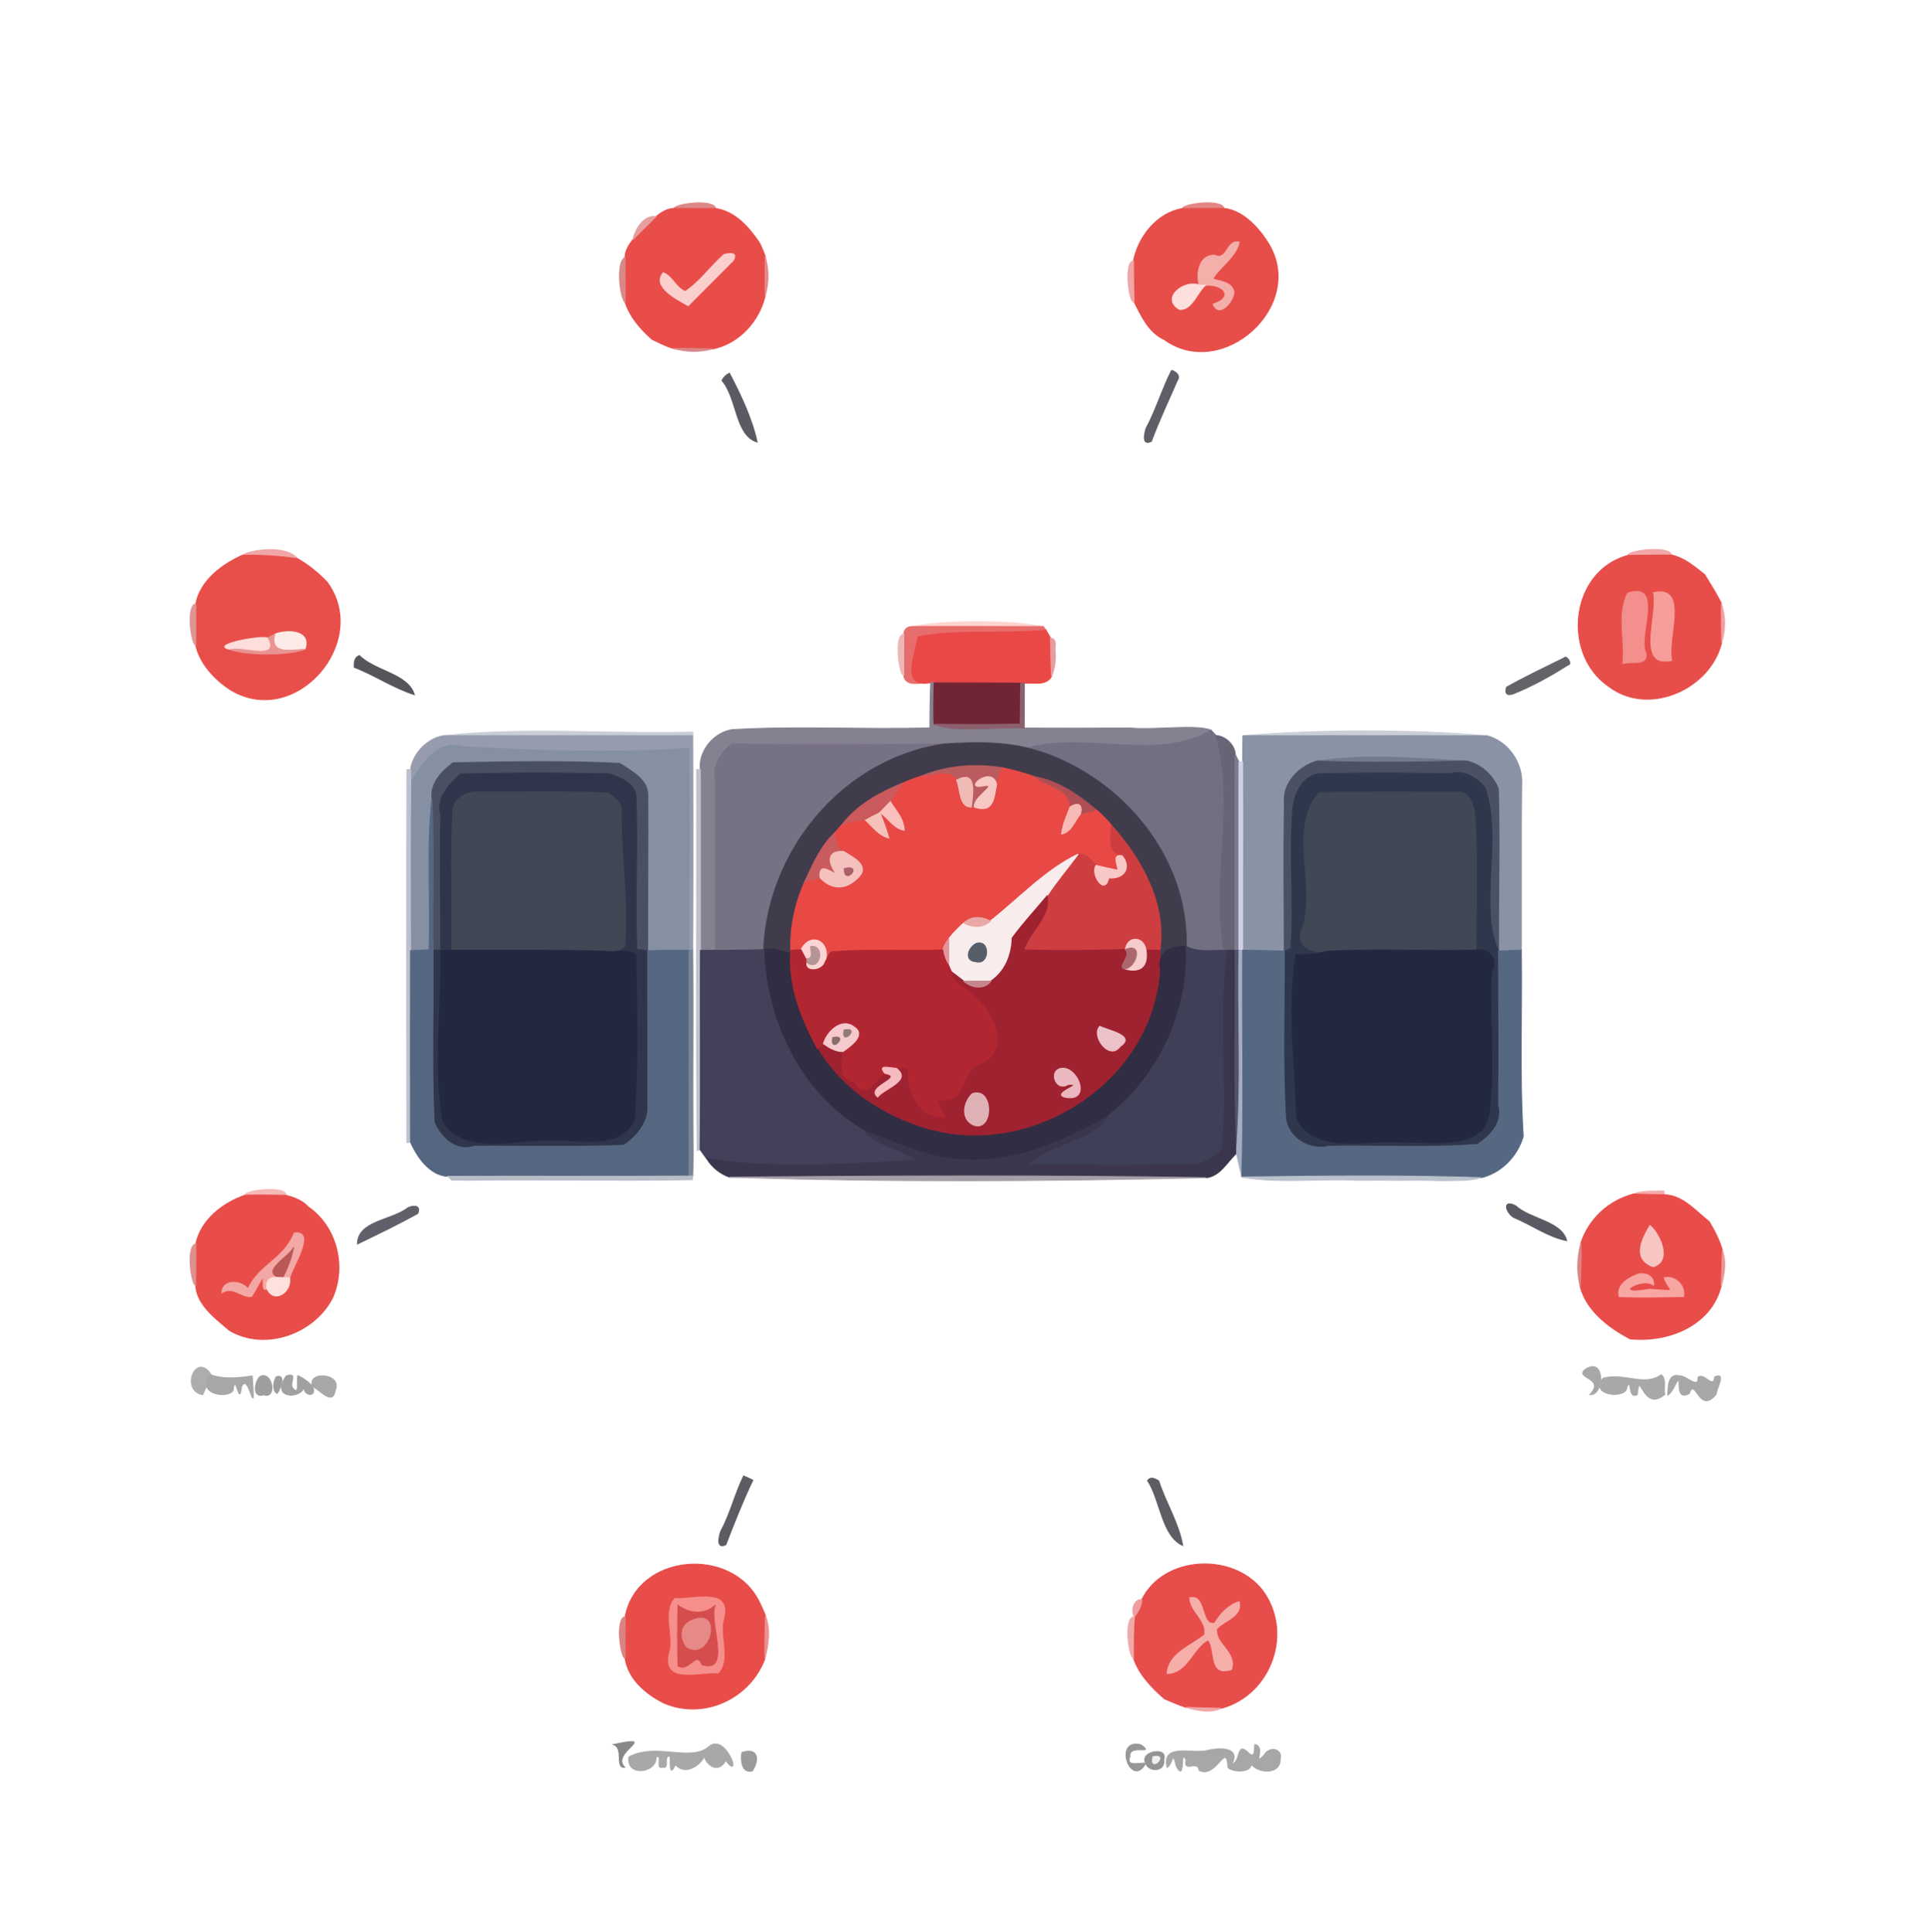 <svg xmlns="http://www.w3.org/2000/svg" width="683" height="684" fill="none" viewBox="0 0 683 684"><path fill="#DC8888" stroke="#DC8888" stroke-width=".333" d="M238.641 73.82c.44-1.733 14.186-3.453 14.733.013-4.92-.026-9.813-.026-14.733-.013Z"/><path fill="#E38686" stroke="#E38686" stroke-width=".333" d="M418.625 73.847c.493-1.814 14.08-3.454 14.773-.054-4.96.014-9.84 0-14.773.054Z"/><path fill="#E94D49" stroke="#E94D49" stroke-width=".333" d="M232.268 76.713c1.813-1.466 3.96-2.893 6.373-2.893a1809.1 1809.1 0 0 1 14.734.013c7.04 1.054 11.866 6.734 15.626 12.307.707 1.56 1.44 3.107 1.934 4.747-.027 4.626-.08 9.28-.04 13.906-2.134 9.08-9.334 16.867-18.56 18.76-4.667-.08-9.28-.2-13.934-.186-2.626-.76-5.026-2.054-7.493-3.187-4.067-3.64-7.827-7.84-9.547-13.107-.04-5.32-.066-10.626-.053-15.946.013-2.414 1.48-4.52 2.853-6.4 2.694-2.68 5.414-5.334 8.107-8.014Z"/><path fill="#E74E4A" stroke="#E74E4A" stroke-width=".333" d="M401.305 92.473c1.666-8.64 8.306-17.093 17.32-18.626 4.933-.054 9.813-.04 14.773-.054 6.693.734 12.16 6.707 15.667 12.267 13.706 22.28-16.387 49.013-36.854 34.16-5.493-2.493-8.146-8.307-10.693-13.453-.133-4.774-.213-9.52-.213-14.294Z"/><path fill="#E69E9E" stroke="#E69E9E" stroke-width=".333" d="M224.156 84.727c.787-3.694 3.774-8.64 8.107-8.014-2.693 2.68-5.413 5.334-8.107 8.014Z"/><path fill="#F4AFAB" stroke="#F4AFAB" stroke-width=".333" d="M430.239 90.42c4.32 2.027 4.067-5.84 8.534-4.64-1.2 5.333-6.667 8.44-9.4 13 2.853.88 6.84 1.08 7.533 4.653-.093 3.214-5.28 9.454-7.373 4.267 7.8-2.493 3.493-7.36-2.787-6.653-.533-.027-1.6-.067-2.133-.094-1.28-4.346.186-11.066 5.626-10.533Z"/><path fill="#FACFCC" stroke="#FACFCC" stroke-width=".333" d="M256.344 90.127c2.026-.467 4.933-.974 3.333 2.053-5.333 5.347-10.68 10.693-16 16.053-3.747-2.093-13.093-6.746-8.84-11.64 3.227 1.2 4.547 5.4 7.787 6.627 5.293-3.52 8.973-8.92 13.72-13.093Z"/><path fill="#D88888" stroke="#D88888" stroke-width=".333" d="M221.36 107.073c-1.773-1.04-3.467-14.266-.053-15.946-.014 5.32.013 10.626.053 15.946Z"/><path fill="#E28B8B" stroke="#E28B8B" stroke-width=".333" d="M270.937 90.887c1.347 4.64 1.334 9.28-.04 13.906-.04-4.626.014-9.28.04-13.906Z"/><path fill="#F0A5A7" stroke="#F0A5A7" stroke-width=".333" d="M401.524 106.767c-1.747 1.293-3.72-14.307-.214-14.294 0 4.774.08 9.52.214 14.294Z"/><path fill="#FDDFDD" stroke="#FDDFDD" stroke-width=".333" d="M417.664 109.58c-6.973-4.013 1.707-10.693 6.947-8.627.533.027 1.6.067 2.133.094-2.96 2.666-4.627 8.746-9.08 8.533Z"/><path fill="#DB8789" stroke="#DB8789" stroke-width=".333" d="M238.398 123.367c4.654-.014 9.267.106 13.934.186-4.667 1.187-9.32 1.134-13.934-.186Z"/><path fill="#5D5E66" stroke="#5D5E66" stroke-width=".333" d="M414.827 131.127c1.52.466 3.253 1.893 2.013 3.6-3.093 7.16-6.466 14.213-9.173 21.533-3.48 1.72-2.493-2.747-1.84-4.667 3.52-6.6 5.627-13.813 9-20.466Z"/><path fill="#5B5A63" stroke="#5B5A63" stroke-width=".333" d="M255.641 134.753c.573-1.173 1.44-2.04 2.626-2.6 4.027 7.707 7.96 15.92 9.8 24.374-7.84-2.454-7.013-15.48-12.426-21.774Z"/><path fill="#F1A7A8" stroke="#F1A7A8" stroke-width=".333" d="M85.79 196.633c2.106-1.72 15.359-4.013 19.586 1.2a116.06 116.06 0 0 0-19.587-1.2Z"/><path fill="#F1A8A7" stroke="#F1A8A7" stroke-width=".333" d="M576.397 196.673c-.36-1.773 14.787-3.666 15.48-.133-5.173 0-10.333.04-15.48.133Z"/><path fill="#E84F4B" stroke="#E84F4B" stroke-width=".333" d="M85.79 196.633c6.546-.146 13.106.24 19.586 1.2 3.853 2.2 7.32 5.027 10.4 8.227 15.627 21.107-11.107 52.187-34.2 38.187-5.507-3.56-10.787-9.187-12.253-15.72-.014-4.92-.014-9.814 0-14.72 1.613-8.2 9.133-13.894 16.466-17.174Z"/><path fill="#E74E4A" stroke="#E74E4A" stroke-width=".333" d="M576.397 196.673a856.785 856.785 0 0 1 15.48-.133c4.573 1 8.106 4.147 11.706 6.92 2 3.387 4.174 6.68 5.907 10.213a683.4 683.4 0 0 0 .107 13.8c-4 16.694-26.094 26.36-40.107 15.48-16.533-11.36-13.613-40.733 6.907-46.28Z"/><path fill="#F38F8C" stroke="#F38F8C" stroke-width=".333" d="M576.31 209.993c12.947-4.173 3.56 15.094 6.387 21.174 1.106 4.693-5.014 2.933-8.094 3.76.934-8.174-2.146-17.28 1.707-24.934Z"/><path fill="#F69E99" stroke="#F69E99" stroke-width=".333" d="M585.439 209.847c12.827-2.84 4.6 16.213 6.453 23.973-12.84 2.827-4.613-16.213-6.453-23.973Z"/><path fill="#DF9593" stroke="#DF9593" stroke-width=".333" d="M69.323 228.527c-1.72-.44-3.48-14.227 0-14.72-.013 4.906-.013 9.8 0 14.72Z"/><path fill="#F29FA3" stroke="#F29FA3" stroke-width=".333" d="M609.495 213.673c1.48 4.574 1.52 9.174.106 13.8-.08-4.6-.12-9.213-.106-13.8Z"/><path fill="#FFD4CF" stroke="#FFD4CF" stroke-width=".333" d="M322.75 221.86c12.267-2.28 34.08-2.32 46.653 0-15.56 0-31.106-.093-46.653 0Z"/><path fill="#E66D6B" stroke="#E66D6B" stroke-width=".333" d="M320.011 224.567c.146-1.68 1.053-2.574 2.733-2.707 15.547-.093 31.093 0 46.653 0l.947 1.267c-15.027 1.466-30.893-.374-45.36 2.36-.44 5.213-6.707 18.493 4.56 16.173-3.373-.093-9 1.867-9.547-2.573-.04-4.854-.04-9.68.014-14.52Z"/><path fill="#FDEBE8" stroke="#FDEBE8" stroke-width=".333" d="M97.256 224.58c4.387-1.773 13.107-1.453 10.72 5.293-5.427.427-12.467 1.854-10.72-5.293Z"/><path fill="#E94846" stroke="#E94846" stroke-width=".333" d="M324.984 225.487c14.467-2.734 30.333-.894 45.36-2.36.4.693 1.187 2.08 1.587 2.773.08 4.507.2 9.053.373 13.573-1.893 3.48-6.253 2.16-9.613 2.427l-1.307.013c-10.227-.12-20.427-.053-30.64-.106l-1.2-.147c-11.267 2.32-5-10.96-4.56-16.173Z"/><path fill="#E99393" stroke="#E99393" stroke-width=".333" d="M94.644 225.94c.653-.347 1.96-1.027 2.613-1.36-1.747 7.147 5.293 5.72 10.72 5.293-5.48 2.24-21.053 2.294-26.68 0 3.707-1.813 17.853 4.187 13.347-3.933Z"/><path fill="#ECB7B6" stroke="#ECB7B6" stroke-width=".333" d="M320.002 239.087c-1.707.173-3.493-14.6.013-14.52a755.58 755.58 0 0 0-.013 14.52Z"/><path fill="#FEDEDA" stroke="#FEDEDA" stroke-width=".333" d="M81.294 229.873c-7.4-1.466 11.533-5.066 13.347-3.933 4.506 8.12-9.64 2.12-13.347 3.933Z"/><path fill="#E49C9E" stroke="#E49C9E" stroke-width=".333" d="M371.93 225.9c1.533.213 2.053 1.48 1.573 3.813.453 3.44.053 6.694-1.2 9.76-.173-4.52-.293-9.066-.373-13.573Z"/><path fill="#55555C" stroke="#55555C" stroke-width=".333" d="M125.41 236.247c-.026-1.64.027-3.467 1.84-4.107 5.654 5.573 17.12 6.36 19.454 13.813-7.44-2.36-14.027-6.88-21.294-9.706Z"/><path fill="#63646A" stroke="#63646A" stroke-width=".333" d="M553.719 232.993c.986-1.293 3.226 2.374 1.373 2.507-6.107 3.907-12.507 7.427-19.24 10.147-2.267.773-3.093 0-2.44-2.32 6.627-3.707 13.493-6.974 20.307-10.334Z"/><path fill="#868191" stroke="#868191" stroke-width=".333" d="m329.547 241.66 1.2.147c-.054 4.88-.294 9.786-.014 14.666 8.374 3.094 21.48.8 31.934 1.334 12.493.053 24.986.066 37.493-.027 8.12.84 23.773-1.413 28.667.8-19.307 11.187-43.867.453-65.12 6.28-9.4-2.293-19.2-2-28.787-1.467-25.28.294-50.533.454-75.787.014-3.92 3.026-7.133 7.746-5.733 13.093-.253 19.987.013 39.987-.067 59.987-1.773.013-3.546.026-5.32.026-.106-21.346.094-42.68-.053-64.026-.707-6.574 4.787-13.147 11.213-14.12 23.32-1.4 46.72.053 70.067-.64-.013-5.36.093-10.72.307-16.067Z"/><path fill="#702434" stroke="#702434" stroke-width=".333" d="M330.748 241.807c10.213.053 20.413-.014 30.64.106-.053 3.627-.133 10.854-.173 14.467-10.174.28-20.32.16-30.48.093-.28-4.88-.04-9.786.013-14.666Z"/><path fill="#8C606D" stroke="#8C606D" stroke-width=".333" d="m361.388 241.913 1.306-.013c-.026 5.293-.026 10.6-.026 15.907-10.454-.534-23.56 1.76-31.934-1.334 10.16.067 20.307.187 30.48-.093.04-3.613.12-10.84.174-14.467Z"/><path fill="#C9CDD6" stroke="#C9CDD6" stroke-width=".333" d="M157.32 260.5c26.827-3.093 59.094-.52 88.014-1.28l-.054 1.293c-29.32-.026-58.64-.013-87.96-.013Z"/><path fill="#736F82" stroke="#736F82" stroke-width=".333" d="M363.703 264.86c21.253-5.827 45.813 4.907 65.12-6.28.44.467 1.307 1.4 1.733 1.867 7.067 24.88-1.866 50.88 2.827 76.066-4.507-.12-9.293.854-13.4-1.44.92-32.866-25.067-62.4-56.28-70.213Z"/><path fill="#CACED7" stroke="#CACED7" stroke-width=".333" d="M440.055 260.513c25.586-2.24 61.04-2.293 86.506.027-28.84-.093-57.666-.027-86.506-.027Z"/><path fill="#969CAE" stroke="#969CAE" stroke-width=".333" d="M145.375 272.5c.747-5.72 6.133-11.293 11.947-12 29.32 0 58.64-.013 87.96.013a9081.8 9081.8 0 0 1 0 76l-1.307-.026c-.067-23.84.2-47.694-.013-71.52-26.64 1.853-53.374.96-79.987-.587-9.293-2.613-14.4 6-18.52 12.36-.027-1.067-.053-3.187-.08-4.24Z"/><path fill="#686476" stroke="#686476" stroke-width=".333" d="M430.562 260.447c3.267.16 6.72 3.346 6.787 6.693-.027 23.107-.013 46.213-.027 69.32-.666.027-2.013.053-2.693.08l-1.24-.027c-4.693-25.186 4.24-51.186-2.827-76.066Z"/><path fill="#8A93A6" stroke="#8A93A6" stroke-width=".333" d="M440.057 260.513c28.84 0 57.666-.066 86.506.027 7.387 1.933 12.694 9.573 12.214 17.133-.254 19.587-.027 39.187-.12 58.774-2.694.066-5.387.16-8.067.333-.093-19.16.48-38.333-.067-57.467-1.88-4.866-6.306-8.96-11.506-9.866-17.4-.88-35.48-2.587-52.707.04-6.507 1.853-12.333 7.866-11.52 15.053-.36 17.413-.107 34.827-.053 52.253-4.934-.2-9.814-.293-14.734-.333-.053-22.213.08-44.413-.026-66.627.026-2.333.066-6.986.08-9.32Z"/><path fill="#767284" stroke="#767284" stroke-width=".333" d="M259.13 263.407c25.253.44 50.506.28 75.786-.014-35.893 4.774-63.12 37.36-64.506 72.88-5.707.134-11.387.24-17.08.214.08-20-.187-40 .066-59.987-1.4-5.347 1.814-10.067 5.734-13.093Z"/><path fill="#413C4C" stroke="#413C4C" stroke-width=".333" d="M334.921 263.393c9.586-.533 19.386-.826 28.786 1.467 31.214 7.813 57.2 37.347 56.28 70.213-5-.186-10.533 1.667-9.066 8.387-.067-2.32-.16-4.64-.24-6.947 2.346-16.706-6.427-32.226-17.094-44.253a46.737 46.737 0 0 0-5.413-5.493c-6.333-5.2-13.4-10.267-21.627-11.68-3.893-1.294-7.813-2.507-11.853-3.24-9.507-1.574-19.48-.707-28.413 2.933a57.579 57.579 0 0 0-6.627 2.52c-8.04 3.253-16.187 7.667-21.507 14.72l-2.64 2.92c-4.96 4.693-7.706 11.107-10.546 17.2-3.4 7.627-5.254 16-4.96 24.387l-.054 1.2c-3.04-1.054-6.28-2.28-9.533-1.454 1.387-35.52 28.613-68.106 64.507-72.88Z"/><path fill="#8690A3" stroke="#8690A3" stroke-width=".333" d="M145.455 276.74c4.12-6.36 9.227-14.973 18.52-12.36 26.613 1.547 53.347 2.44 79.987.587.213 23.826-.054 47.68.013 71.52-4.893-.014-9.773-.014-14.653.16-.067-18.294.146-36.6.053-54.894.16-5.72-5.773-8.706-9.96-11.453-19.653-.933-39.373-.6-59.027-.187-4.12 3.2-8.053 7.12-7.426 12.734-2.027 17.746-.374 35.64-1.054 53.453-2.173.2-4.373.24-6.546.293.013-19.946-.187-39.906.093-59.853Z"/><path fill="#7E7B8E" stroke="#7E7B8E" stroke-width=".333" d="M437.347 267.14c.333.667 1.013 2.013 1.347 2.693-.08 22.227-.014 44.467-.027 66.707l-1.347-.08c.014-23.107 0-46.213.027-69.32Z"/><path fill="#727B8D" stroke="#727B8D" stroke-width=".333" d="M466.305 269.487c17.226-2.627 35.306-.92 52.706-.04-17.573.493-35.146.693-52.706.04Z"/><path fill="#495061" stroke="#495061" stroke-width=".333" d="M160.383 270.113c19.654-.413 39.374-.746 59.027.187 4.187 2.747 10.12 5.733 9.96 11.453.093 18.294-.12 36.6-.053 54.894-.974-.12-2.894-.374-3.867-.507-.573-18.053.347-36.133-.24-54.187-.48-4.746-5.52-6.546-9.373-7.96-17.614-.346-35.24-.386-52.84.067-3.907 3.747-8.694 8.253-6.947 14.44-.253 16 .027 32.013-.04 48.027-.667-.014-2-.027-2.667-.027-.266-17.88.48-35.787-.386-53.653-.627-5.614 3.306-9.534 7.426-12.734Z"/><path fill="#CFD0E3" stroke="#CFD0E3" stroke-width=".333" d="M438.696 269.833h1.28c.107 22.214-.026 44.414.027 66.627l-1.333.08c.013-22.24-.054-44.48.026-66.707Z"/><path fill="#4A5164" stroke="#4A5164" stroke-width=".333" d="M454.783 284.54c-.813-7.187 5.014-13.2 11.52-15.053 17.56.653 35.134.453 52.707-.04 5.2.906 9.627 5 11.507 9.866.546 19.134-.027 38.307.066 57.467-7.333-16.093 1.667-39.72-4.893-57.973-2.893-3.6-7.507-6.16-12.36-4.907-15.507-.147-31.027-.307-46.52.08-5.307.867-8.133 6.213-8.907 11.08-1.72 16.907.454 33.987-.866 50.907-.587.2-1.734.613-2.307.826-.053-17.426-.307-34.84.053-52.253Z"/><path fill="#BA5C5F" stroke="#BA5C5F" stroke-width=".333" d="M326.281 274.78c8.934-3.64 18.907-4.507 28.414-2.933-.72 1.906-1.294 3.866-1.827 5.84-1.747-7.04-12.573 2.346-4.587.533 5.84-.973-4.133 4.133-3.253 7.6l-1.133-.04c.746-5.867 1.813-13.147-5.2-9.56-2.667-4.307-8.36-.813-12.414-1.44Z"/><path fill="#BBC1CE" stroke="#BBC1CE" stroke-width=".333" d="m144.079 272.54 1.293-.04c.027 1.053.053 3.173.08 4.24-.28 19.947-.08 39.907-.093 59.853-.04 22.6-.067 45.214 0 67.814l-1.294.133c-.093-44-.146-88 .014-132Z"/><path fill="#C0C1CB" stroke="#C0C1CB" stroke-width=".333" d="m246.682 272.513 1.28-.026c.147 21.346-.053 42.68.053 64.026-.106 23.52.12 47.04-.12 70.547l-1.04.32c-.426-44.96-.093-89.907-.173-134.867Z"/><path fill="#E84945" stroke="#E84945" stroke-width=".333" d="M352.866 277.687c.533-1.974 1.106-3.934 1.826-5.84 4.04.733 7.96 1.946 11.854 3.24 4.013 3.493 12.48 4.066 12.36 10.613-1.214 3.133-2.68 6.253-3.054 9.64 3.56-.667 4.627-4.693 6.747-7.16a97.057 97.057 0 0 1 5.573-1.413 46.824 46.824 0 0 1 5.414 5.493c-.454 4.533-1.44 9.6 3.72 10.733-3.747-.546-1.56 3.067-1.454 5.16-2.613-.52-5.2-1.12-7.786-1.746-1.64-1.867-3.52-4.4-6.32-3.96-11.387 5.346-20.88 15.613-31.027 23.64-3.827-1.814-7-1.574-9.507.746-1.906 1.72-3.733 3.547-5.293 5.587a10.656 10.656 0 0 0-2.12 3.987c-12.733.293-25.507-.347-38.227.546-2.2-.32-2.36 2.32-3.4 3.64 2.254-7-4.893-11.093-8.573-4.32-.893.067-2.707.187-3.6.254-.293-8.387 1.56-16.76 4.96-24.387a149.25 149.25 0 0 1 5.467-1.28c4.533 4.747 9.773 4.04 13.986-.693 3.36-4.014-2.84-6.827-5.706-8.68-2.72-1.094-2.76-4.054-3.2-6.547l2.64-2.92c2.68-.893 5.426-1.787 8.293-1.613 2.547 2.306 4.72 5.48 8.267 6.306-.787-3.08-2.04-6.013-3.12-8.986 2.946 1.946 4.853 5.613 8.546 6.266-.013-3.973-2.933-6.933-4.853-10.12 1.12-2.4 2.653-4.56 4.373-6.573a57.579 57.579 0 0 1 6.627-2.52c4.053.627 9.747-2.867 12.413 1.44 1.414 3.107.76 9.613 5.2 9.56l1.134.04c6.853 2.227 6.88-3.133 7.84-8.133Z"/><path fill="#2F364B" d="M162.997 274.06c17.6-.453 35.227-.413 52.84-.067 3.853 1.414 8.893 3.214 9.373 7.96.587 18.054-.333 36.134.24 54.187.974.133 2.894.387 3.867.507-.013 18.186.04 36.36.093 54.546.494 5.96-3.853 11.214-8.52 14.334-17.64.72-35.306.186-52.96.346-6.546 2.174-11.973-3.093-14.213-8.52-.947-20.266-.173-40.573-.373-60.853.666 0 2 .013 2.666.027.494 20.093-2.6 40.56.787 60.48 7.493 12.28 25.773 6.293 37.4 6.8 10.133-.8 24.187 3.893 30.32-6.814 1.52-19.453.947-39.306.6-58.88-2.787-2.653-7.333-.48-10.693-1.266 2.32-.387 5.28.213 6.773-2.08 1.213-15.907-1.387-31.707-1.253-47.6.293-2.947-2.494-4.68-4.427-6.36-15.4-.667-30.827-.294-46.227-.347-3.826-.24-8.026 1.88-8.88 5.867-.96 16.693-.213 33.426-.413 50.146l-3.987.054c.067-16.014-.213-32.027.04-48.027-1.746-6.187 3.04-10.693 6.947-14.44Z"/><path stroke="#2F364B" stroke-width=".333" d="M156.01 336.527c-.666-.014-2-.027-2.666-.027.2 20.28-.574 40.587.373 60.853 2.24 5.427 7.667 10.694 14.213 8.52 17.654-.16 35.32.374 52.96-.346 4.667-3.12 9.014-8.374 8.52-14.334-.053-18.186-.106-36.36-.093-54.546-.973-.12-2.893-.374-3.867-.507-.573-18.053.347-36.133-.24-54.187-.48-4.746-5.52-6.546-9.373-7.96-17.613-.346-35.24-.386-52.84.067-3.907 3.747-8.693 8.253-6.947 14.44-.253 16 .027 32.013-.04 48.027Zm0 0c.494 20.093-2.6 40.56.787 60.48 7.493 12.28 25.773 6.293 37.4 6.8 10.133-.8 24.187 3.893 30.32-6.814 1.52-19.453.947-39.306.6-58.88-2.787-2.653-7.333-.48-10.693-1.266 2.32-.387 5.28.213 6.773-2.08 1.213-15.907-1.387-31.707-1.253-47.6.293-2.947-2.494-4.68-4.427-6.36-15.4-.667-30.827-.294-46.227-.347-3.826-.24-8.026 1.88-8.88 5.867-.96 16.693-.213 33.426-.413 50.146l-3.987.054Z"/><path fill="#2F374C" stroke="#2F374C" stroke-width=".333" d="M457.909 285.06c.773-4.867 3.6-10.213 8.907-11.08 15.493-.387 31.013-.227 46.52-.08 4.853-1.253 9.466 1.307 12.36 4.907 6.56 18.253-2.44 41.88 4.893 57.973.053 18.12.253 36.253.027 54.387 1.773 6.28-2.88 10.866-7.374 14.04-17.493 1.373-35.08.373-52.6.653-6.76 1.8-14.666-2.867-15.426-9.907-1.174-19.693-.414-39.44-.48-59.16.573-.213 1.72-.626 2.306-.826 1.32-16.92-.853-34 .867-50.907Z"/><path fill="#F0BBB7" stroke="#F0BBB7" stroke-width=".333" d="M338.695 276.22c7.014-3.587 5.947 3.693 5.2 9.56-4.44.053-3.786-6.453-5.2-9.56Z"/><path fill="#F7C7C4" stroke="#F7C7C4" stroke-width=".333" d="M348.278 278.22c-7.987 1.813 2.84-7.573 4.586-.533-.96 5-.986 10.36-7.84 8.133-.88-3.467 9.094-8.573 3.254-7.6Z"/><path fill="#AF4F54" stroke="#AF4F54" stroke-width=".333" d="M366.547 275.087c8.227 1.413 15.293 6.48 21.627 11.68a97.09 97.09 0 0 0-5.574 1.413c.76-3.56-.853-4.133-3.693-2.48.12-6.547-8.347-7.12-12.36-10.613Z"/><path fill="#CB5A5C" stroke="#CB5A5C" stroke-width=".333" d="M298.148 292.02c5.32-7.053 13.467-11.467 21.507-14.72-1.72 2.013-3.253 4.173-4.373 6.573a67.129 67.129 0 0 0-3.694 3.854c-1.733.866-3.453 1.76-5.146 2.68-2.867-.174-5.614.72-8.294 1.613Z"/><path fill="#404755" stroke="#404755" stroke-width=".333" d="M160.417 286.327c.853-3.987 5.053-6.107 8.88-5.867 15.4.053 30.827-.32 46.227.347 1.933 1.68 4.72 3.413 4.426 6.36-.133 15.893 2.467 31.693 1.254 47.6-1.494 2.293-4.454 1.693-6.774 2.08-18.133-.574-36.28-.267-54.426-.374.2-16.72-.547-33.453.413-50.146ZM467 280.7c16.333-.427 32.68-.2 49.013-.2 3.894-.387 5.56 4.013 6.12 7.173 1.107 16.214.4 32.52.494 48.774-17.64.4-35.32-.56-52.947.413-5.813.707-11.867-1.84-8.08-9.587 4-15.013-5.213-34.173 5.4-46.573Z"/><path fill="#556680" stroke="#556680" stroke-width=".333" d="M151.908 336.3c.68-17.813-.974-35.707 1.053-53.453.867 17.866.12 35.773.387 53.653.2 20.28-.574 40.587.373 60.853 2.24 5.427 7.667 10.694 14.213 8.52 17.654-.16 35.32.374 52.96-.346 4.667-3.12 9.014-8.374 8.52-14.334-.053-18.186-.106-36.36-.093-54.546 4.88-.174 9.76-.174 14.653-.16.04 26.653.04 53.306.014 79.96-28.454.146-56.907-.027-85.36.08-6.347-.267-10.894-6.72-13.267-12.12-.067-22.6-.04-45.214 0-67.814 2.173-.053 4.373-.093 6.547-.293Z"/><path fill="#F9C0BE" stroke="#F9C0BE" stroke-width=".333" d="M311.586 287.727a66.77 66.77 0 0 1 3.693-3.854c1.92 3.187 4.84 6.147 4.854 10.12-3.694-.653-5.6-4.32-8.547-6.266Z"/><path fill="#F8BAB7" stroke="#F8BAB7" stroke-width=".333" d="M378.905 285.7c2.84-1.653 4.453-1.08 3.693 2.48-2.12 2.467-3.186 6.493-6.746 7.16.373-3.387 1.84-6.507 3.053-9.64Z"/><path fill="#F6C1B8" stroke="#F6C1B8" stroke-width=".333" d="M306.438 290.407c1.693-.92 3.413-1.814 5.146-2.68 1.08 2.973 2.333 5.906 3.12 8.986-3.547-.826-5.72-4-8.266-6.306Z"/><path fill="#CE3D40" stroke="#CE3D40" stroke-width=".333" d="M393.584 292.26c10.667 12.027 19.44 27.547 17.094 44.253-1.64-.053-3.294-.093-4.92-.146-.68-4.867-6.627-5.187-7.281-.174-12.013.414-24.039.494-36.039.187 2.093-6.547 9.866-12.147 8.306-19.173 3.347-5.16 7.374-9.814 11-14.76 2.8-.44 4.68 2.093 6.32 3.96-2.106 3.16 3.134 11.026 4.507 4.453 5.133.507 8.32-3.373 4.733-7.867-5.16-1.133-4.173-6.2-3.72-10.733Z"/><path fill="#CA5B5E" stroke="#CA5B5E" stroke-width=".333" d="M284.961 312.14c2.84-6.093 5.587-12.507 10.547-17.2.44 2.493.48 5.453 3.2 6.547-6.44-.32-5.334 4.306-2.52 8.133-2.854-1.587-6.534-4.093-5.76 1.24-1.84.387-3.654.827-5.467 1.28Z"/><path fill="#F4C1BC" stroke="#F4C1BC" stroke-width=".333" d="M296.185 309.62c-2.814-3.827-3.92-8.453 2.52-8.133 2.866 1.853 9.066 4.666 5.706 8.68-4.213 4.733-9.453 5.44-13.986.693-.774-5.333 2.906-2.827 5.76-1.24Z"/><path fill="#F9ECEC" stroke="#F9ECEC" stroke-width=".333" d="M350.722 326.087c10.147-8.027 19.64-18.294 31.027-23.64-3.627 4.946-7.654 9.6-11 14.76-4.12 4.946-8.534 9.693-12.36 14.893-.174 6.027-2.454 11.88-7.547 15.293-2.4.014-7.173.027-9.56.04-1.493-1.133-2.973-2.293-4.453-3.413-.227-.533-.68-1.613-.907-2.147v-9.453c1.56-2.04 3.387-3.867 5.293-5.587 3.8 1.84 6.974 1.6 9.507-.746Z"/><path fill="#F7C8C5" stroke="#F7C8C5" stroke-width=".333" d="M395.85 308.153c-.106-2.093-2.293-5.706 1.453-5.16 3.587 4.494.4 8.374-4.733 7.867-1.373 6.573-6.613-1.293-4.507-4.453 2.587.626 5.174 1.226 7.787 1.746Z"/><path fill="#AA6069" stroke="#AA6069" stroke-width=".333" d="M298.933 307.527c7.08-1.667-.186 6.48 0 0Z"/><path fill="#9F2231" stroke="#9F2231" stroke-width=".333" d="M358.387 332.1c3.827-5.2 8.24-9.947 12.36-14.893 1.56 7.026-6.213 12.626-8.306 19.173 12 .307 24.026.227 36.04-.187 2.253 2.32-3.24 6.44-.267 6.854 5.667 1.626 8.44-.934 7.547-6.68 1.626.053 3.28.093 4.92.146.08 2.307.173 4.627.24 6.947-2.36 39.36-45 67.133-82.387 56.467-15.827-4.534-30.68-14.227-39.12-28.627.533-.44 1.613-1.32 2.147-1.76 2.066 1.48 4.28 2.827 6.92 2.787.52 2.906-2.747 9.493 4.213 10.866 4.12 6.574 7.12-1.2 10.573-3.173 7.76 1.533-7.16 4.68-2.52 8.4 2.654-3.2 12.334-5.8 6.6-10.16 1.827-.04 4.507-1.04 4.294 1.827-.054 7.2 4.426 16.133 12.786 15.36-.96-2.107-2.186-4.12-2.56-6.427 11.334 2.813 7.24-10.973 16.014-12.667 10.56-5.946 2.946-19.32-4.267-24.733-2.253-2.4-7.053-3.72-6.787-7.6 1.48 1.12 2.96 2.28 4.454 3.413 2.6 2.467 7.4 3.067 9.56-.04 5.093-3.413 7.373-9.266 7.546-15.293Z"/><path fill="#E9A7A5" stroke="#E9A7A5" stroke-width=".333" d="M341.211 326.833c2.507-2.32 5.68-2.56 9.507-.746-2.534 2.346-5.707 2.586-9.507.746Z"/><path fill="#FDD4D4" stroke="#FDD4D4" stroke-width=".333" d="M283.602 336.273c3.68-6.773 10.826-2.68 8.573 4.32-.64 3.28-7.693 4.16-6.747.014 5 4.066 7.094-6.254 1.587-5.467 0 1.827 1.2 4.48-1.707 4.373a685.2 685.2 0 0 1-1.706-3.24Z"/><path fill="#E39699" stroke="#E39699" stroke-width=".333" d="M333.797 336.407a10.656 10.656 0 0 1 2.12-3.987v9.453c-1.227-1.586-1.84-3.506-2.12-5.466Z"/><path fill="#F6CDCC" stroke="#F6CDCC" stroke-width=".333" d="M398.478 336.193c.653-5.013 6.6-4.693 7.28.174.893 5.746-1.88 8.306-7.547 6.68 3.933-.187 6.933-9.52.267-6.854Z"/><path fill="#585D6A" stroke="#585D6A" stroke-width=".333" d="M345.664 334.073c5.04-1.693 4.814 8.014-.253 6.414-4.253-.32-2.52-5.16.253-6.414Z"/><path fill="#312D42" stroke="#312D42" stroke-width=".333" d="M270.414 336.273c3.253-.826 6.493.4 9.533 1.454-.706 11.88 3.96 23.306 9.467 33.573 8.44 14.4 23.293 24.093 39.12 28.627 37.387 10.666 80.027-17.107 82.387-56.467-1.467-6.72 4.066-8.573 9.066-8.387 1.134 22.974-9.64 46.014-27.746 60.134-17.534 10.386-38.174 18.533-58.88 14.546-9.374-1.8-18.027-6.013-26.974-9.133-22.773-12.92-35.12-38.8-35.973-64.347Z"/><path fill="#B59496" stroke="#B59496" stroke-width=".333" d="M287.011 335.14c5.507-.787 3.414 9.533-1.586 5.467l-.12-1.094c2.906.107 1.706-2.546 1.706-4.373Z"/><path fill="#AB676C" stroke="#AB676C" stroke-width=".333" d="M398.477 336.193c6.667-2.666 3.667 6.667-.266 6.854-2.974-.414 2.52-4.534.266-6.854Z"/><path fill="#403F58" stroke="#403F58" stroke-width=".333" d="M419.986 335.073c4.107 2.294 8.893 1.32 13.4 1.44l1.24.027c-3.147 22.787.04 45.907-1.733 68.8-.68 4.333-5.64 5.493-9.054 7-20.013.4-40.026.2-60.027.067 6.867-7.4 21.801-7.414 28.427-17.2 18.107-14.12 28.88-37.16 27.747-60.134Z"/><path fill="#232841" stroke="#232841" stroke-width=".333" d="m156.017 336.527 3.986-.054c18.147.107 36.294-.2 54.427.374 3.36.786 7.907-1.387 10.693 1.266.347 19.574.92 39.427-.6 58.88-6.133 10.707-20.186 6.014-30.32 6.814-11.626-.507-29.906 5.48-37.4-6.8-3.386-19.92-.293-40.387-.786-60.48Z"/><path fill="#7A8697" stroke="#7A8697" stroke-width=".333" d="m243.977 336.487 1.306.026c.214 24.04-.093 48.094.134 72.147-.054 2.6-.014 5.213-.16 7.813l-1.267-.026a31808.9 31808.9 0 0 0-.013-79.96Z"/><path fill="#434159" stroke="#434159" stroke-width=".333" d="M248.011 336.513c1.773 0 3.546-.013 5.32-.026 5.693.026 11.373-.08 17.08-.214.853 25.547 13.2 51.427 35.973 64.347 4.68 5.507 12.413 5.987 18.013 10.213-24.626 1.254-49.813 3.307-74.2-.613a105.78 105.78 0 0 1-2.306-3.16c.24-23.507.013-47.027.12-70.547Z"/><path fill="#B22631" stroke="#B22631" stroke-width=".333" d="M279.999 336.527c.894-.067 2.707-.187 3.6-.254.427.814 1.28 2.44 1.707 3.24l.12 1.094c-.947 4.146 6.107 3.266 6.747-.014 1.04-1.32 1.2-3.96 3.4-3.64 12.72-.893 25.493-.253 38.226-.546.28 1.96.894 3.88 2.12 5.466.227.534.68 1.614.907 2.147-.267 3.88 4.533 5.2 6.787 7.6 7.213 5.413 14.826 18.787 4.266 24.733-8.773 1.694-4.68 15.48-16.013 12.667.373 2.307 1.6 4.32 2.56 6.427-8.36.773-12.84-8.16-12.787-15.36.214-2.867-2.466-1.867-4.293-1.827-2.12 0-6.84-1.6-4.08 1.76-3.453 1.973-6.453 9.747-10.573 3.173-6.96-1.373-3.694-7.96-4.214-10.866 2.667-1.907 8.507-5.907 3.774-8.8-4.28-3.267-9.534 1.8-10.694 6.013-.533.44-1.613 1.32-2.146 1.76-5.507-10.267-10.174-21.693-9.467-33.573l.053-1.2Z"/><path fill="#3B364D" stroke="#3B364D" stroke-width=".333" d="M434.63 336.54c.68-.027 2.026-.053 2.693-.08.253 23.253-.56 46.507.56 69.733 0 .534-.027 1.6-.04 2.134-3.347 3.053-5.8 8.106-10.76 8.68-56.227-.92-112.493-.64-168.72-.2-3.387-1.134-6.307-3.547-8.16-6.587 24.387 3.92 49.573 1.867 74.2.613-5.6-4.226-13.333-4.706-18.013-10.213 8.946 3.12 17.6 7.333 26.973 9.133 20.707 3.987 41.347-4.16 58.88-14.546-6.627 9.786-21.56 9.8-28.427 17.2 20 .133 40.014.333 60.027-.067 3.413-1.507 8.373-2.667 9.053-7 1.774-22.893-1.413-46.013 1.734-68.8Z"/><path fill="#52536A" stroke="#52536A" stroke-width=".333" d="m437.317 336.46 1.346.08c-.426 23.213.934 46.48-.786 69.653-1.12-23.226-.307-46.48-.56-69.733Z"/><path fill="#A6ACC2" stroke="#A6ACC2" stroke-width=".333" d="m438.67 336.54 1.334-.08c-.214 26.773.413 53.56-.294 80.333-.68-2.826-1.293-5.64-1.866-8.466.013-.534.04-1.6.04-2.134 1.72-23.173.36-46.44.786-69.653Z"/><path fill="#566781" stroke="#566781" stroke-width=".333" d="M439.996 336.46c4.92.04 9.8.133 14.734.333.066 19.72-.694 39.467.48 59.16.76 7.04 8.666 11.707 15.426 9.907 17.52-.28 35.107.72 52.6-.653 4.494-3.174 9.147-7.76 7.374-14.04.226-18.134.026-36.267-.027-54.387 2.68-.173 5.373-.267 8.067-.333.32 21.96-.68 43.946.666 65.893-1.973 7.027-7.76 12.987-14.92 14.667-28.213-.907-56.466-.627-84.693-.214.707-26.773.08-53.56.293-80.333Z"/><path fill="#232841" stroke="#232841" stroke-width=".333" d="M469.683 336.86c17.627-.973 35.307-.013 52.947-.413 4.226-.854 8.293 2.986 5.373 8.04-.6 16.56 1.2 33.426-.72 49.84-2.373 13.586-20.427 9.546-29.947 10.213-11.933-1.64-31.253 4.96-38.266-8.48-.4-19.32-3.347-38.8-.187-57.987 3.507-.066 7.347-.093 10.8-1.213Z"/><path fill="#C4868A" stroke="#C4868A" stroke-width=".333" d="M341.281 347.433c2.387-.013 7.16-.026 9.56-.04-2.16 3.107-6.96 2.507-9.56.04Z"/><path fill="#F6CACC" stroke="#F6CACC" stroke-width=".333" d="M291.562 369.54c1.161-4.213 6.414-9.28 10.694-6.013 4.733 2.893-1.107 6.893-3.773 8.8-2.64.04-4.854-1.307-6.921-2.787Z"/><path fill="#ECC1C8" stroke="#ECC1C8" stroke-width=".333" d="M389.442 363.393c2.934 1.534 12.96 3.254 7.174 7.134-3.854 5.306-10.52-3.92-7.174-7.134Z"/><path fill="#917B79" stroke="#917B79" stroke-width=".333" d="M298.881 364.713c6.186-1.333-1.334 6.187 0 0Z"/><path fill="#886C6B" stroke="#886C6B" stroke-width=".333" d="M294.881 367.38c6.186-1.333-1.334 6.187 0 0Z"/><path fill="#F6BABF" stroke="#F6BABF" stroke-width=".333" d="M313.271 380.02c-2.76-3.36 1.96-1.76 4.08-1.76 5.733 4.36-3.947 6.96-6.6 10.16-4.64-3.72 10.28-6.867 2.52-8.4Z"/><path fill="#EAB8BE" stroke="#EAB8BE" stroke-width=".333" d="M376.377 378.233c5.533.014 9.96 11.92.96 10.32-5.84-1.333 7.68-4.986.88-4.573-4.68 2.933-7.294-5.693-1.84-5.747Z"/><path fill="#DFB1B6" stroke="#DFB1B6" stroke-width=".333" d="M344.25 387.26c7.613-2.667 7.653 13.547.586 11.16-4.786-2-3.826-8.133-.586-11.16Z"/><path fill="#B7BDC7" stroke="#B7BDC7" stroke-width=".333" d="M158.625 416.527c28.453-.107 56.907.066 85.36-.08l1.267.026-.094 1.227c-26.693.52-53.413-.173-80.12.213-1.706-.026-3.4-.066-5.093-.08-.333-.32-.987-.973-1.32-1.306Z"/><path fill="#A59DA8" stroke="#A59DA8" stroke-width=".333" d="M258.359 416.807c56.227-.44 112.494-.72 168.72.2-56.12 1.266-112.613 1.64-168.72-.2Z"/><path fill="#BAC1CC" stroke="#BAC1CC" stroke-width=".333" d="M439.703 416.793c28.227-.413 56.48-.693 84.693.214-4.533 1.306-9.373.88-14 1.04-4.92-.16-9.773-.187-14.68-.107-4.906-.093-9.76-.067-14.64-.013-13.72-.734-27.973 1.226-41.373-1.134Z"/><path fill="#F5B9B7" stroke="#F5B9B7" stroke-width=".333" d="M86.773 423.207c-.4-1.76 14.827-3.534 14.44.04-4.813-.094-9.613-.134-14.44-.04Z"/><path fill="#F4ACAC" stroke="#F4ACAC" stroke-width=".333" d="M578.266 422.807c3.44-1.36 7.146-.907 10.813-1.107l.347 1.36c-3.734-.107-7.454-.187-11.16-.253Z"/><path fill="#E84D4A" stroke="#E84D4A" stroke-width=".333" d="M69.337 440.473c1.72-8.466 9.507-14.546 17.44-17.266 4.826-.094 9.626-.054 14.44.04 2.907.746 5.827 1.8 7.893 4.08 10.2 7.08 13.614 21.093 8.614 32.28-6.534 12.666-23.867 18.893-36.44 11.493-4.8-4.107-11.574-8.987-11.987-15.893.013-4.947.013-9.814.04-14.734ZM559.732 440.193c2.774-8.6 9.84-15.04 18.534-17.386 3.706.066 7.426.146 11.16.253 6.413.2 11 5.76 15.773 9.533 1.88 3.214 3.68 6.534 4.64 10.16-.16 4.147-.227 8.387-.413 12.56-3.574 14.16-18.88 20.174-32.347 18.734-7.493-4.014-15.32-9.88-17.587-18.467.214-5.147.48-10.253.24-15.387Z"/><path fill="#595A65" stroke="#595A65" stroke-width=".333" d="M535.895 431.047c-3.014-1.987-3.88-6.56.773-4.054 5.227 4.76 16.2 5.36 18.04 12.294-6.747-1.36-12.48-5.64-18.813-8.24Z"/><path fill="#60606B" stroke="#60606B" stroke-width=".333" d="M144.424 427.66c2.04-.933 4.706-.987 3.493 2.013-6.973 3.867-14.173 7.334-21.347 10.8-.026-8.186 12.44-8.44 17.854-12.813Z"/><path fill="#F7C6C3" stroke="#F7C6C3" stroke-width=".333" d="M584.173 433.94c3.173 2.44 8.266 12.547 1.16 14.573-7.4-2.666-4.214-9.4-1.16-14.573Z"/><path fill="#F4A8A5" stroke="#F4A8A5" stroke-width=".333" d="M104.173 436.607c8.24-1.187-1.08 12.693-1.6 15.88-.627-.027-1.867-.067-2.494-.08 1.8-3.4 3.16-7.014 3.894-10.787-1.28 3.173-11.867 8.547-5.12 10.76-3.027-.453-4.787.733-4.36 3.92-2.494 1.733-.334-5.947-1.987-3.187-1.173 1.974-2.173 4.054-3.44 5.974-3.76.32-6.547-3.867-10.48-1.32.04-4.854 6.787-4.507 9.267-1.4 3.626-8.387 12.813-10.6 16.32-19.76Z"/><path fill="#DD908E" stroke="#DD908E" stroke-width=".333" d="M69.29 455.207c-1.68-.507-3.467-14.24.04-14.734-.027 4.92-.027 9.787-.04 14.734Z"/><path fill="#DB8586" stroke="#DB8586" stroke-width=".333" d="M559.497 455.58c-1.293-5.053-1.093-10.387.24-15.387.24 5.134-.027 10.24-.24 15.387Z"/><path fill="#B95856" stroke="#B95856" stroke-width=".333" d="M98.856 452.38c-6.747-2.213 3.84-7.587 5.12-10.76-.734 3.773-2.094 7.387-3.894 10.787l-1.226-.027Z"/><path fill="#EC9594" stroke="#EC9594" stroke-width=".333" d="M609.843 442.753c1.48 4.094.76 8.454-.413 12.56.186-4.173.253-8.413.413-12.56Z"/><path fill="#F8A6A2" stroke="#F8A6A2" stroke-width=".333" d="M579.054 451.527c2.76-1.334 6.866-.107 6.386 3.546-4.04-3.253-15.973 4.12-1.466 1.454 11.24.72 6.973 1.12 5.293-4.08 3.92-.814 7.547 2.68 6.813 6.64-7.6.106-15.213.333-22.786 0-.947-3.934 2.68-6.187 5.76-7.56Z"/><path fill="#FEE0DC" stroke="#FEE0DC" stroke-width=".333" d="M94.493 456.3c-.427-3.187 1.333-4.373 4.36-3.92l1.227.027c.626.013 1.866.053 2.493.08.72 5.146-5.6 9.266-8.08 3.813Z"/><path fill="#ADACAF" stroke="#ADACAF" stroke-width=".333" d="M71.776 493.833c-8.146-1.413-2.333-15.6 3.054-6.933-.76 1.733-2.293 5.2-3.053 6.933Z"/><path fill="#A7A7A8" stroke="#A7A7A8" stroke-width=".333" d="M561.599 484.687c6.893-4.12 6.373 9.6 1.32 9.133 5.84-6.213-6.24-5.72-1.32-9.133Z"/><path fill="#A6A7A6" stroke="#A6A7A6" stroke-width=".333" d="M74.826 486.9c4.733 1.547 9.613 1.04 14.48.293 1.347 18.614-1.16-2.493-3.853 3.987-.72 7.693-2.094-6.253-2.934 1.213-2.626 3.28-13.586.614-7.693-5.493Z"/><path fill="#9E9E9E" stroke="#9E9E9E" stroke-width=".333" d="M92.283 487.287c4.32-1.707 5.813 8.32 1.053 6.586-4.146 1.44-3.293-5.066-1.053-6.586Z"/><path fill="#9E9D9E" stroke="#9E9D9E" stroke-width=".333" d="M97.85 487.487c3.627-1.08 1.293 4.36.36 5.88-1.933-.64-1.4-4.44-.36-5.88Z"/><path fill="#A1A1A1" stroke="#A1A1A1" stroke-width=".333" d="M101.36 487.193c4.48-1.48.813 2.76 2.307 4.334 2.613 3.04 1.24-2.934 1.826-4.44 1.974.973 3.827 2.186 5.2 3.933 1.56 3.653-2.88 3.493-3.066.36-1.68 4.24-11.907 3.733-6.267-4.187Z"/><path fill="#A8A8A8" stroke="#A8A8A8" stroke-width=".333" d="M110.695 491.02c-2.227-5.84 10.826-4.827 7.973 1.387-.92 5.48-5.333-.334-7.973-1.387ZM567.547 488.033c7.613-2.106 14.613 3.107 20.666-1.253 1.92 1.587.72 4.733 1.2 6.96-7.8 6.773-8.893-9.667-9.693.013-3.507 2.254-1.907-6.906-3.68-2.586-.053 4.346-13.547 3.106-8.493-3.134Z"/><path fill="#A7A7A7" stroke="#A7A7A7" stroke-width=".333" d="M590.508 494.007c.093-2.72-.027-7.854 4.12-6.854 2.32-.186 6.92 4.987 6.573.52 2.427-1.84 5.36 4.534 5.947-.16 4.28-1.786.56 4.16.48 6.2-6.107 7.454-7.32-6.493-9.547-.253-4.107 2.12-3.44-2.467-3.68-5.2-1.4 1.84-1.96 4.373-3.893 5.747Z"/><path fill="#5C5D62" stroke="#5C5D62" stroke-width=".333" d="M263.296 522.633c1.107.44 2.187.947 3.24 1.494-3.533 7.453-6.586 15.12-9.533 22.813-3.48 1.693-2.493-2.76-1.84-4.68 3.413-6.253 5-13.253 8.133-19.627Z"/><path fill="#5D5E63" stroke="#5D5E63" stroke-width=".333" d="M406.32 524.26c1.147-1.587 2.64-.627 3.947.093 2.467 7.734 7.093 14.88 8.48 22.854-7.427-3.307-7.947-16.2-12.427-22.947Z"/><path fill="#E84D49" stroke="#E84D49" stroke-width=".333" d="M221.337 572.473c4.24-22.466 38.066-25.213 47.64-4.986.72 1.52 1.453 3.053 2.053 4.666-.16 5.027-.267 10.134-.213 15.187-5.294 14.147-21.72 21.84-35.907 15.613-6.333-3.213-12.467-8.44-13.587-15.76-.026-4.946-.026-9.8.014-14.72Z"/><path fill="#E74D4A" stroke="#E74D4A" stroke-width=".333" d="M404.277 566.42c7.706-15.573 31.973-16.8 42.56-3.533 11.266 14.693 3.52 37.173-14.48 42.026-4.2-.133-8.32-.16-12.48-.36-2.6-.893-5.107-1.986-7.627-3.053-4.547-4.053-8.973-8.533-10.933-14.44-.027-4.92-.094-9.773.36-14.653 1.426-1.72 2.453-3.734 2.6-5.987Z"/><path fill="#F68F8B" stroke="#F68F8B" stroke-width=".333" d="M238.988 565.98c6.027.68 20.853-4.467 17.053 7.84-1.293 5.773 2.52 13.76-1.693 18.533-6.04-.706-20.853 4.48-17.053-7.84 1.266-5.813-2.52-13.746 1.693-18.533Z"/><path fill="#EE9EA0" stroke="#EE9EA0" stroke-width=".333" d="M401.682 572.407c-1.48-1.947-.053-6.427 2.6-5.987-.146 2.253-1.173 4.267-2.6 5.987Z"/><path fill="#F6AEA9" stroke="#F6AEA9" stroke-width=".333" d="M421.256 565.82c5.906-1.733 3.706 10.16 8.84 8.92 2-3.4 4.813-6.373 8.666-7.627 1.28 5.307-5.2 6.547-8 9.667-.586 5.467 7.334 8.253 5.254 14.387-8.16 2.52-5.294-6.307-8.187-10.56-5.48 2.76-7.28 11.786-14.587 11.986.547-7.32 8.4-9.653 13.28-13.733.974-5.12-5.04-8.107-5.266-13.04Z"/><path fill="#D54D4D" stroke="#D54D4D" stroke-width=".333" d="M240.052 568.42c4.187 3.013 9.374 3.52 13.227-.067-2.667 5.267 6.12 24.48-4.72 21.107-2.04-5.36-4.44 2.787-8.493.4-.2-7.16-.2-14.307-.014-21.44Z"/><path fill="#D98482" stroke="#D98482" stroke-width=".333" d="M221.321 587.193c-1.72-.426-3.48-14.28.013-14.72-.04 4.92-.04 9.774-.013 14.72Z"/><path fill="#EC9192" stroke="#EC9192" stroke-width=".333" d="M271.024 572.153c1.893 4.787 1.04 10.334-.213 15.187-.054-5.053.053-10.16.213-15.187Z"/><path fill="#EFAAA8" stroke="#EFAAA8" stroke-width=".333" d="M401.318 587.06c-1.6-.027-3.68-14.48.36-14.653-.454 4.88-.387 9.733-.36 14.653Z"/><path fill="#E78987" stroke="#E78987" stroke-width=".333" d="M244.371 574.047c12.067-6 7.2 14.88-1.373 8.973-2.16-3.027-2.24-7.08 1.373-8.973Z"/><path fill="#EFA6A6" stroke="#EFA6A6" stroke-width=".333" d="M419.883 604.553c4.16.2 8.28.227 12.48.36-3.974 1.827-8.48.72-12.48-.36Z"/><path fill="#878887" stroke="#878887" stroke-width=".333" d="M217.188 617.727c16.88-3.56-1.347 2.653 3.986 8.053-3.613.347-.173-6.88-3.986-8.053Z"/><path fill="#A8A8A9" stroke="#A8A8A9" stroke-width=".333" d="M251.278 618.233c5.933-4.386 11.747 12.96 5.68 5.147-2.773 4.987-6.84 1.387-7.627-1.467-1.106 2.88-6.56 7.054-10.2 2.92-2.226 4.84-1.693-.4-1.88-3.013-2.666-.4.107 4.653-2.6 3.947-2.746 1.093.08-5.094-2.346-3.587.213 5.773-10.827 7.013-9.6-.093 9.826-5.227 22.173 2.173 28.573-3.854Z"/><path fill="#979795" stroke="#979795" stroke-width=".333" d="M405.651 624.38c-5.16 9.32-11.8-9.04-1.707-6.573 5.347 3.8-4.32-.467-3.88 4.093-1.533 4 3.347 2.08 5.587 2.48Z"/><path fill="#A7A7A7" stroke="#A7A7A7" stroke-width=".333" d="M444.27 617.687c4.16.773-1.027 8.24 3.346 3.733 1.72-3.16 6.68-2.453 5.654 1.64.013 5.4-7.84 4.88-10.214 1.627-.266 3.426-7.426 2.613-8.266 1.08-.547-9.64-4.014 4.24-10.214 1.106-.4-3.88-5.653 1.054-4.613-3.666-2.347-5.014-.067 8.48-3.453 2.226-1.467-6.16-1.067-1.106-3.254.387-2.093-8.693 8.787-4.76 13.894-5.907 4-1.066 12.413-1.64 9 4.8 3.266-.92 1.573-7.826 5.453-4.493 2.587 2.813 2.573.053 2.667-2.533Z"/><path fill="#9B9B9B" stroke="#9B9B9B" stroke-width=".333" d="M262.651 620.54c5.734-1.867 6.374 2.4 3.747 6.52-3.947.947-4.107-3.853-3.747-6.52Z"/><path fill="#949494" stroke="#949494" stroke-width=".333" d="M405.652 624.38c-2.374-4.4 8.28-6.08 6.36-1.213.773 3.96-5.054 4.666-6.36 1.213Z"/><path fill="#EEEFEF" stroke="#EEEFEF" stroke-width=".333" d="M408.212 622.047c6.186-1.347-1.347 6.186 0 0Z"/></svg>